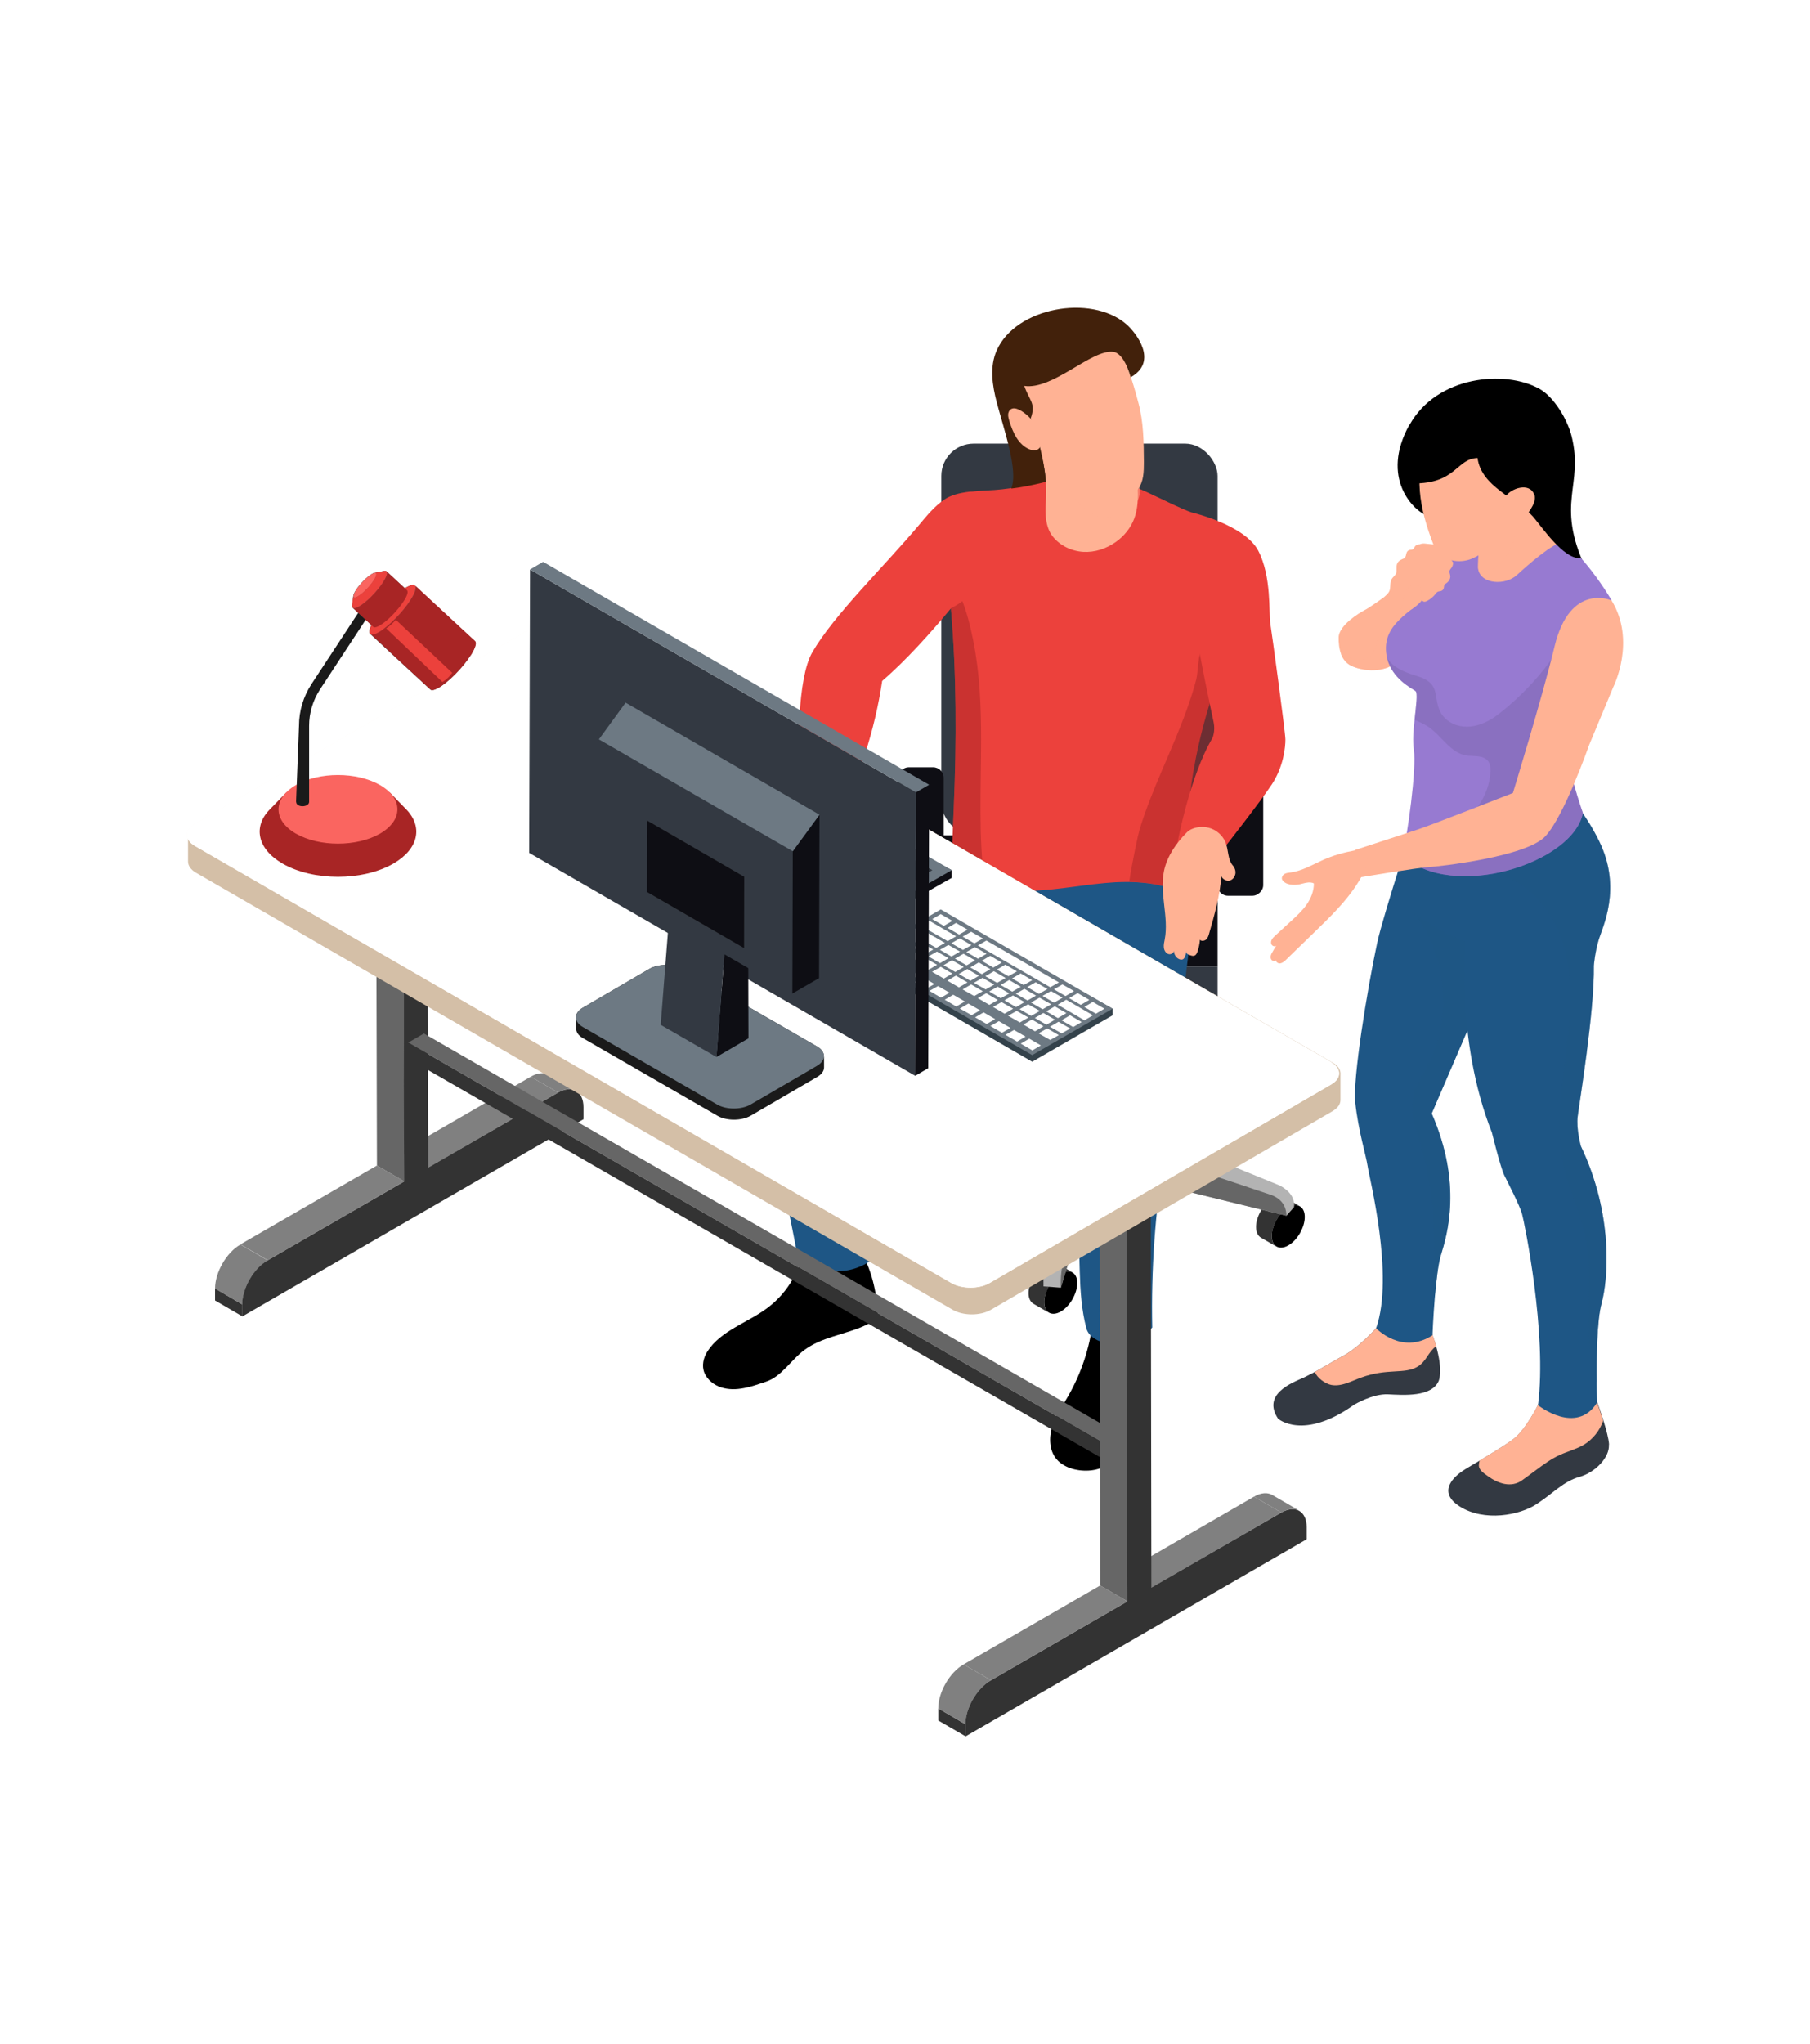 <?xml version="1.0" encoding="UTF-8"?>
<svg xmlns="http://www.w3.org/2000/svg" version="1.1" viewBox="0 0 123.31 139.19">
  <defs>
    <style>
      .cls-1, .cls-2 {
        fill: #a82525;
      }

      .cls-3, .cls-4 {
        fill: #ffb294;
      }

      .cls-5, .cls-6 {
        fill: #1e5685;
      }

      .cls-6, .cls-4, .cls-2, .cls-7 {
        mix-blend-mode: multiply;
        opacity: .5;
      }

      .cls-8 {
        fill: #4d4d4d;
      }

      .cls-9 {
        fill: #fff;
      }

      .cls-10 {
        isolation: isolate;
      }

      .cls-11 {
        fill: #333942;
      }

      .cls-12 {
        fill: #666;
      }

      .cls-13 {
        fill: #34424b;
      }

      .cls-14 {
        fill: #6d7983;
      }

      .cls-15 {
        fill: #977ad1;
      }

      .cls-16 {
        fill: #333;
      }

      .cls-17 {
        fill: #1a1a1a;
      }

      .cls-18 {
        fill: #fffbf7;
      }

      .cls-19 {
        fill: #42210b;
      }

      .cls-20 {
        fill: #b3b3b3;
      }

      .cls-21 {
        fill: #d4bfa7;
      }

      .cls-22 {
        fill: #ec413c;
      }

      .cls-23 {
        fill: gray;
      }

      .cls-7 {
        fill: #7f66b0;
      }

      .cls-24 {
        fill: #0e0e14;
      }

      .cls-25 {
        fill: #fa6560;
      }

      .cls-26 {
        fill: #a8bac9;
      }

      .cls-27 {
        fill: #e6e6e6;
      }
    </style>
  </defs>
  <!-- Generator: Adobe Illustrator 28.6.0, SVG Export Plug-In . SVG Version: 1.2.0 Build 709)  -->
  <g class="cls-10">
    <g id="Layer_4">
      <g>
        <g>
          <g>
            <g class="cls-10">
              <path class="cls-16" d="M66.98,70.33l1.07.62c-.2-.12-.49-.1-.8.08l-1.07-.62c.31-.18.6-.2.8-.08Z"/>
              <path class="cls-16" d="M66.45,73.7l-1.07-.62c-.2-.12-.33-.37-.33-.72,0-.71.5-1.59,1.12-1.94l1.07.62c-.62.36-1.12,1.23-1.12,1.94,0,.36.13.61.33.72Z"/>
              <path d="M67.25,71.03c.62-.36,1.13-.07,1.13.64,0,.72-.5,1.59-1.12,1.95-.62.36-1.13.07-1.13-.64,0-.71.5-1.59,1.12-1.94Z"/>
            </g>
            <g class="cls-10">
              <path class="cls-16" d="M87.5,81.53l1.07.62c-.2-.12-.49-.1-.8.08l-1.07-.62c.31-.18.6-.2.8-.08Z"/>
              <path class="cls-16" d="M86.97,84.9l-1.07-.62c-.2-.12-.33-.37-.33-.72,0-.71.5-1.58,1.12-1.94l1.07.62c-.62.36-1.12,1.23-1.12,1.94,0,.36.13.61.33.72Z"/>
              <path d="M87.76,82.23c.62-.36,1.13-.07,1.13.64,0,.71-.5,1.59-1.12,1.94-.62.36-1.13.07-1.13-.64,0-.71.5-1.58,1.12-1.94Z"/>
            </g>
            <g class="cls-10">
              <path class="cls-16" d="M72,86.03l1.07.62c-.2-.12-.49-.1-.8.08l-1.07-.62c.31-.18.6-.2.8-.08Z"/>
              <path class="cls-16" d="M71.47,89.4l-1.07-.62c-.2-.12-.33-.37-.33-.72,0-.71.5-1.59,1.12-1.94l1.07.62c-.62.36-1.12,1.23-1.12,1.94,0,.36.13.6.33.72Z"/>
              <path d="M72.26,86.73c.62-.36,1.13-.07,1.13.64,0,.71-.5,1.59-1.12,1.94-.62.36-1.13.07-1.13-.64,0-.71.5-1.59,1.12-1.94Z"/>
            </g>
            <g class="cls-10">
              <path class="cls-16" d="M59.12,79.54l1.07.62c-.2-.12-.49-.1-.8.08l-1.07-.62c.31-.18.6-.2.8-.08Z"/>
              <path class="cls-16" d="M58.59,82.9l-1.07-.62c-.2-.12-.33-.37-.33-.72,0-.72.5-1.59,1.12-1.95l1.07.62c-.62.36-1.12,1.23-1.12,1.95,0,.36.13.61.33.72Z"/>
              <path d="M59.39,80.24c.62-.36,1.13-.07,1.13.64,0,.71-.5,1.59-1.12,1.94-.62.36-1.13.07-1.13-.64,0-.72.5-1.59,1.12-1.95Z"/>
            </g>
            <g class="cls-10">
              <path class="cls-16" d="M84.22,71.76l1.07.62c-.2-.12-.49-.1-.8.08l-1.07-.62c.31-.18.6-.2.8-.08Z"/>
              <path class="cls-16" d="M83.7,75.12l-1.07-.62c-.2-.12-.33-.37-.33-.72,0-.72.5-1.59,1.12-1.95l1.07.62c-.62.36-1.12,1.23-1.12,1.95,0,.36.13.6.33.72Z"/>
              <path d="M84.49,72.46c.62-.36,1.13-.07,1.13.64,0,.71-.5,1.59-1.12,1.94-.62.36-1.13.07-1.13-.64,0-.72.5-1.59,1.12-1.95Z"/>
            </g>
            <g>
              <path class="cls-20" d="M73.29,74.6l-1.41,1.29-1.06.97-5.18-6.07c0-.3.03-.47.18-.6.06-.05.13-.08.22-.12l.81-.28c.16-.04.3-.01.44.11l6,4.7Z"/>
              <path class="cls-12" d="M72.03,76.04l-1.22.82-5.18-6.07c0-.3.03-.47.18-.6.11-.05.24-.02.37.1l5.7,5.6.15.15Z"/>
              <path class="cls-20" d="M84.93,72.24l-9.12,6.07-.26.17-.27-1.15-.24-1.01-.36-1.54,8.51-3.69c.22-.1.44-.08.66.01l.63.36s.09.05.13.08c.22.15.32.33.33.69Z"/>
              <path class="cls-12" d="M84.93,72.24l-9.12,6.07-.53-.97-.48-.89.24-.13,9.11-4.69c.18-.08.33-.11.45-.08.22.15.32.33.33.69Z"/>
              <path class="cls-12" d="M76.36,78.6v-2.87h-5.32v2.87c0,.39.26.79.78,1.09,1.04.6,2.72.6,3.76,0,.52-.3.78-.69.78-1.09Z"/>
              <path class="cls-20" d="M75.58,74.64c1.04.6,1.04,1.57,0,2.17-1.04.6-2.72.6-3.76,0-1.04-.6-1.04-1.57,0-2.17,1.04-.6,2.72-.6,3.76,0Z"/>
              <path class="cls-20" d="M72.19,77.64l-1.02,8.11c-.07.58-.09,1.2-.08,1.85l1.18.09,2.38-7.8v-2.07c-.86.18-1.68.13-2.46-.19Z"/>
              <path class="cls-12" d="M72.27,87.7c-.02-.71.04-1.34.2-1.89l2.17-7.98v2.07s-2.37,7.8-2.37,7.8Z"/>
              <path class="cls-20" d="M75.34,77.6v2.18l12.3,3.01.52-.59c.05-.69-.35-1.13-.97-1.47l-10.83-4.41c.05.6-.38.98-1.01,1.28Z"/>
              <path class="cls-12" d="M87.64,82.8c-.01-.67-.33-1.14-.99-1.41l-11.31-3.79v2.18l12.3,3.01Z"/>
              <path class="cls-20" d="M58.38,80.62l13.22-1.13-.02-2.18c-.5-.33-.55-.83-.53-1.41l-11.82,2.75c-.68.14-1.1.5-1.1,1.23l.26.74Z"/>
              <path class="cls-12" d="M71.6,79.49l-13.22,1.13c0-.72.4-1.12,1.13-1.23l12.07-2.08.02,2.18Z"/>
            </g>
          </g>
          <g>
            <path class="cls-27" d="M72.53,68.73c.06-.07.14-.13.24-.18.57-.33,1.5-.33,2.07,0,.1.06.18.12.24.18h.19v6.9c0,.22-.14.43-.43.6-.57.33-1.5.33-2.07,0-.29-.17-.43-.38-.43-.6v-6.9h.19Z"/>
            <path class="cls-8" d="M72.34,66.31c-.81.47-.81,1.23,0,1.69.81.47,2.12.47,2.93,0,.81-.47.81-1.23,0-1.69-.81-.47-2.12-.47-2.93,0Z"/>
            <path class="cls-16" d="M71.16,60.3c.3-.3.76-.57,1.4-.74.81-.22,1.68-.22,2.49,0,.64.17,1.1.44,1.4.74h.39v7.42c0,.62-.57,1.24-1.71,1.58-.86.26-1.79.26-2.66,0-1.14-.34-1.71-.96-1.71-1.58v-7.42h.39Z"/>
            <path class="cls-8" d="M72.48,58.72c-2.28.68-2.28,2.49,0,3.17.86.26,1.79.26,2.66,0,2.28-.68,2.28-2.49,0-3.17-.86-.26-1.79-.26-2.66,0Z"/>
          </g>
        </g>
        <g>
          <rect class="cls-11" x="64.13" y="30.21" width="18.82" height="26.67" rx="2.2" ry="2.2"/>
          <rect class="cls-24" x="64.13" y="56.89" width="18.82" height="8.94"/>
          <rect class="cls-24" x="58.37" y="55.06" width="8.74" height="3.12" rx=".72" ry=".72" transform="translate(6.11 119.36) rotate(-90)"/>
          <rect class="cls-24" x="80.13" y="55.06" width="8.74" height="3.12" rx=".72" ry=".72" transform="translate(27.88 141.13) rotate(-90)"/>
          <rect class="cls-11" x="64.13" y="65.83" width="18.82" height="4.42"/>
        </g>
        <path d="M74.45,90c-.21,1.79-.79,3.53-1.69,5.09-.39.68-.85,1.33-1.08,2.07-.23.75-.2,1.63.31,2.22.54.62,1.52.84,2.34.75.82-.09,1.59-.55,2.07-1.22.69-.96.74-2.22.9-3.4.13-.93.34-1.86.63-2.76.17-.53.37-1.08.24-1.62-.16-.69-.85-1.15-1.54-1.28-.7-.13-1.48,0-2.18.15Z"/>
        <path class="cls-5" d="M73.35,82.71c.34,2.55,0,5.25.66,7.74.13.5.63.82,1.13.96,1.19.34,2.56-.07,3.36-1.01-.08-3.95.19-7.86.83-11.75.77-4.69,1.07-9.66,1.73-14.37.26-1.85.49-3.86-.46-5.46-.64-1.08-1.77-1.83-2.97-2.2-1.2-.38-2.48-.42-3.74-.36-1.64.09-3.32.38-4.68,1.3-1.53,1.04-2.48,2.78-2.97,4.56-1,3.61-.36,7.51,1.09,10.97,1.45,3.45,5.51,5.92,6.01,9.62Z"/>
        <path d="M58.75,85.39c.71,1.32,1.03,2.87,1.05,4.37-1.46,1.08-3.51,1.08-4.97,2.15-.95.69-1.56,1.83-2.67,2.19-.49.16-.98.34-1.49.43-.51.1-1.04.11-1.54-.05-.49-.16-.94-.51-1.14-.99-.2-.48-.07-1.04.21-1.47.92-1.42,2.73-1.94,4.09-2.96,1.42-1.06,2.36-2.73,2.54-4.48.46-.16.98-.31,1.47-.39.48-.07.99-.05,1.44.14s.79.61,1.02,1.04Z"/>
        <path class="cls-5" d="M53.45,80.8s-.04-.09-.06-.13c.29,1.58.63,3.17.92,4.74.66.67,1.57,1.09,2.51,1.15.94.06,1.9-.24,2.64-.82-.23-1.71-.03-3.73-.09-5.36-1.66-.4-4.23.24-5.93.42Z"/>
        <path class="cls-22" d="M84.41,42.23c-.45,1.19-.9,2.38-1.31,3.58-.66,1.89-1.23,3.8-1.62,5.76-.53,2.68-.81,5.53-.37,8.24.08.53.2,1.05.35,1.57-.13-.1-.27-.19-.41-.28-1.21-.75-2.67-1.02-4.12-1.04-.32,0-.64,0-.96.02-1.91.11-3.81.53-5.72.58-1.05.02-2.14-.12-3.14-.46-.82-.29-1.58-.71-2.22-1.3-.04-1.32.04-2.64.09-3.96.19-4.52.19-9.03-.2-13.54-.03,0-.09-.5-.12-1.25-.1-1.88-.02-5.42,1.4-6.66.35-.04.74-.07,1.18-.09,2.87-.12,4.76-1.04,7.51-1.09,2.39.49,4.84,2.02,6.44,2.59,2.26.82,4.19,4.76,3.22,7.33Z"/>
        <path class="cls-2" d="M67.11,60.19c-.82-.29-1.58-.71-2.22-1.3-.04-1.32.04-2.64.09-3.96.19-4.52.19-9.03-.2-13.54-.03,0-.09-.5-.12-1.25.24-.31.59,0,.85.66.37.92.61,1.89.8,2.86.44,2.2.53,4.46.53,6.7,0,3.28-.2,6.6.25,9.84Z"/>
        <path class="cls-2" d="M84.35,51.45c-.25.98-.87,1.82-1.39,2.69-1.02,1.72-1.65,3.67-1.84,5.66-.05.43-.07.86-.07,1.29-1.21-.75-2.67-1.02-4.12-1.04.19-1.29.62-3.29.7-3.54.85-2.81,2.23-5.42,3.22-8.18.24-.68.47-1.37.65-2.07.13-.54.11-1.67.4-2.11.49-.74.65.02.81.55.11.37.25.74.4,1.1.17.42.35.83.52,1.24.59,1.4,1.1,2.94.72,4.4Z"/>
        <g class="cls-10">
          <path class="cls-23" d="M37.4,73.2l1.86,1.08c-.32-.18-.75-.16-1.24.12l-1.86-1.08c.48-.28.92-.3,1.24-.12Z"/>
          <polygon class="cls-23" points="29.18 79.51 27.32 78.43 36.16 73.32 38.02 74.4 29.18 79.51"/>
          <polygon class="cls-16" points="16.51 89.64 14.65 88.56 14.65 87.74 16.51 88.83 16.51 89.64"/>
          <polygon class="cls-23" points="18.24 85.82 16.38 84.74 25.68 79.37 27.54 80.45 18.24 85.82"/>
          <path class="cls-23" d="M16.51,88.83l-1.86-1.08c0-1.1.77-2.45,1.73-3l1.86,1.08c-.96.56-1.74,1.9-1.73,3Z"/>
          <polygon class="cls-12" points="27.54 80.45 25.68 79.37 25.64 63.54 27.5 64.62 27.54 80.45"/>
          <polygon class="cls-16" points="27.5 64.62 25.64 63.54 27.27 62.59 29.13 63.67 27.5 64.62"/>
          <path class="cls-16" d="M29.13,63.67l.04,15.84,8.84-5.1c.96-.55,1.74-.11,1.74.99v.82s-23.25,13.43-23.25,13.43v-.82c0-1.1.77-2.45,1.73-3l9.3-5.37-.04-15.84,1.64-.95Z"/>
        </g>
        <polygon class="cls-12" points="27.81 71 28.88 70.38 76.88 98.02 75.81 98.64 27.81 71"/>
        <polygon class="cls-16" points="27.81 72.09 75.81 99.73 75.81 98.64 27.81 71 27.81 72.09"/>
        <g class="cls-10">
          <path class="cls-23" d="M86.67,101.8l1.86,1.08c-.32-.18-.75-.16-1.24.12l-1.86-1.08c.48-.28.92-.3,1.24-.12Z"/>
          <polygon class="cls-23" points="78.45 108.11 76.59 107.03 85.43 101.92 87.29 103 78.45 108.11"/>
          <polygon class="cls-16" points="65.78 118.24 63.92 117.16 63.92 116.34 65.78 117.42 65.78 118.24"/>
          <polygon class="cls-23" points="67.51 114.42 65.65 113.34 74.95 107.97 76.81 109.05 67.51 114.42"/>
          <path class="cls-23" d="M65.78,117.42l-1.86-1.08c0-1.1.77-2.45,1.73-3l1.86,1.08c-.96.56-1.74,1.9-1.73,3Z"/>
          <polygon class="cls-12" points="76.81 109.05 74.95 107.97 74.91 81.1 76.77 82.18 76.81 109.05"/>
          <polygon class="cls-16" points="76.77 82.18 74.91 81.1 76.54 80.15 78.4 81.23 76.77 82.18"/>
          <path class="cls-16" d="M78.4,81.23l.04,26.88,8.84-5.1c.96-.55,1.74-.11,1.74.99v.82s-23.25,13.43-23.25,13.43v-.82c0-1.1.77-2.45,1.73-3l9.3-5.37-.04-26.88,1.64-.95Z"/>
        </g>
        <g>
          <path class="cls-21" d="M91.32,73.17c.03-.29-.15-.59-.54-.81l-51.55-29.76c-.72-.42-1.89-.42-2.61,0l-23.27,13.52c-.36.21-.54.48-.54.75,0,0,0,1.8,0,1.8,0,.27.18.55.54.76l51.55,29.76c.72.42,1.89.42,2.61,0l23.27-13.52c.36-.21.54-.48.54-.75v-1.8s0,.03,0,.05Z"/>
          <g>
            <path class="cls-18" d="M90.69,72.34c.72.42.72,1.09,0,1.51l-23.27,13.52c-.72.42-1.88.42-2.61,0L13.28,57.61c-.72-.42-.72-1.09,0-1.51l23.27-13.52c.72-.42,1.88-.42,2.61,0l51.55,29.76Z"/>
            <path class="cls-9" d="M90.69,72.34c.72.42.72,1.09,0,1.51l-23.27,13.52c-.72.42-1.88.42-2.61,0L13.28,57.61c-.72-.42-.72-1.09,0-1.51l23.27-13.52c.72-.42,1.88-.42,2.61,0l51.55,29.76Z"/>
          </g>
        </g>
        <g>
          <g>
            <path class="cls-1" d="M18.38,55.12s1.12-1.15,1.12-1.15h.85c1.65-.55,3.71-.55,5.36,0h.85l1.12,1.15c1.14,1.18.85,2.69-.88,3.69-2.09,1.2-5.47,1.2-7.55,0-1.73-1-2.02-2.52-.87-3.69Z"/>
            <path class="cls-25" d="M25.89,53.46c1.58.91,1.58,2.39,0,3.31-1.58.91-4.15.91-5.73,0-1.58-.91-1.58-2.39,0-3.31,1.58-.91,4.15-.91,5.73,0Z"/>
          </g>
          <path class="cls-17" d="M20.18,54.61c0,.4.87.38.88,0v-5.18c0-.89.26-1.74.74-2.48l3.82-5.82-.57-.38-3.82,5.82c-.56.85-.86,1.84-.86,2.86l-.2,5.18Z"/>
          <g>
            <g>
              <path class="cls-8" d="M32.35,43.66l-4.1-3.78c-.07-.08-.26-.05-.54.1-.04.02-.09.05-.13.08l-1.26-1.16s-.08-.04-.16-.02c-.22.04-.44.09-.66.13-.04,0-.1.03-.16.07-.34.19-.83.69-1.1,1.11-.11.17-.16.3-.17.38-.01.1-.03.22-.04.33-.01.1-.02.2-.04.3,0,0,0,.02,0,.03,0,.08,0,.13.04.16,0,0,1.27,1.17,1.27,1.17-.16.32-.18.54-.07.62-.01,0,4.08,3.77,4.08,3.77.08.08.27.05.54-.1.68-.38,1.67-1.37,2.21-2.23.32-.51.41-.85.29-.96Z"/>
              <g class="cls-10">
                <path class="cls-1" d="M32.07,44.62c-.54.85-1.53,1.85-2.21,2.23-.28.15-.46.18-.54.1l-2.24-2.07-.74-.69-1.11-1.03c.08.08.26.05.54-.1.1-.05.2-.12.3-.19.65-.46,1.45-1.3,1.92-2.04.32-.51.41-.85.29-.96l.13.12.74.69,3.22,2.98c.12.11.03.45-.29.96Z"/>
                <path class="cls-22" d="M27.72,39.98c.68-.38.8,0,.26.86-.54.85-1.53,1.85-2.21,2.23-.68.38-.8,0-.26-.86.54-.85,1.53-1.85,2.21-2.23Z"/>
              </g>
              <g class="cls-10">
                <path class="cls-25" d="M25.35,39.08c.34-.19.4,0,.13.43-.27.42-.76.92-1.1,1.11-.34.19-.4,0-.13-.43.27-.42.76-.92,1.1-1.11Z"/>
                <path class="cls-1" d="M26.33,38.9l1.4,1.3c.09.09.03.34-.22.73-.41.64-1.15,1.4-1.67,1.68-.21.12-.35.14-.41.08l-1.4-1.3c.06.06.2.04.41-.08.51-.28,1.26-1.04,1.67-1.68.24-.38.31-.64.22-.73Z"/>
                <path class="cls-22" d="M25.51,39.01c.22-.04.44-.09.66-.13.28-.06.27.23-.06.75-.41.64-1.15,1.4-1.67,1.68-.32.18-.47.13-.45-.08,0,0,0-.02,0-.03.01-.1.02-.2.04-.3.01-.11.03-.22.04-.33-.02.14.08.17.29.05.34-.19.83-.68,1.1-1.11.22-.34.22-.53.04-.5Z"/>
              </g>
            </g>
            <path class="cls-22" d="M26.31,42.79l3.83,3.65c.26-.15.48-.36.67-.62l-3.84-3.61c-.22.24-.44.44-.66.58Z"/>
          </g>
        </g>
        <g>
          <polygon class="cls-13" points="58.62 65.54 70.32 72.3 75.8 69.14 75.8 68.69 64.32 62.25 58.62 65.09 58.62 65.54"/>
          <polygon class="cls-14" points="58.62 65.09 70.32 71.85 75.8 68.69 64.09 61.93 58.62 65.09"/>
          <polygon class="cls-9" points="59.18 65.09 59.76 64.75 60.55 65.21 59.97 65.55 59.18 65.09"/>
          <polygon class="cls-9" points="67.01 68.94 67.8 69.4 67.22 69.73 66.43 69.28 67.01 68.94"/>
          <polygon class="cls-9" points="69.87 70.59 69.29 70.93 68.5 70.47 69.08 70.14 69.87 70.59"/>
          <polygon class="cls-9" points="64.56 64.09 62.73 63.04 63.31 62.7 65.14 63.76 64.56 64.09"/>
          <polygon class="cls-9" points="63.51 62.59 64.09 62.25 64.88 62.71 64.3 63.05 63.51 62.59"/>
          <polygon class="cls-9" points="61.59 65.81 61.01 66.14 60.21 65.69 60.8 65.35 61.59 65.81"/>
          <polygon class="cls-9" points="62.62 66.41 62.04 66.74 61.25 66.29 61.83 65.95 62.62 66.41"/>
          <polygon class="cls-9" points="62.87 66.55 63.66 67.01 63.08 67.34 62.29 66.88 62.87 66.55"/>
          <polygon class="cls-9" points="64.69 67.6 64.11 67.94 63.32 67.48 63.9 67.15 64.69 67.6"/>
          <polygon class="cls-9" points="65.73 68.2 65.15 68.54 64.36 68.08 64.94 67.74 65.73 68.2"/>
          <polygon class="cls-9" points="65.97 68.34 66.77 68.8 66.19 69.13 65.39 68.68 65.97 68.34"/>
          <polygon class="cls-9" points="68.05 69.54 68.84 70 68.26 70.33 67.47 69.87 68.05 69.54"/>
          <polygon class="cls-9" points="70.12 70.73 70.91 71.19 70.33 71.53 69.54 71.07 70.12 70.73"/>
          <polygon class="cls-9" points="60.98 64.05 61.77 64.51 61.19 64.84 60.4 64.39 60.98 64.05"/>
          <polygon class="cls-9" points="62.22 65.44 61.43 64.98 62.01 64.65 62.8 65.11 62.22 65.44"/>
          <polygon class="cls-9" points="63.26 66.04 62.47 65.58 63.05 65.25 63.84 65.7 63.26 66.04"/>
          <polygon class="cls-9" points="63.5 66.18 64.09 65.84 64.88 66.3 64.3 66.64 63.5 66.18"/>
          <polygon class="cls-9" points="65.33 67.24 64.54 66.78 65.12 66.44 65.91 66.9 65.33 67.24"/>
          <polygon class="cls-9" points="65.58 67.38 66.16 67.04 66.95 67.5 66.37 67.83 65.58 67.38"/>
          <polygon class="cls-9" points="67.4 68.43 66.61 67.97 67.19 67.64 67.98 68.1 67.4 68.43"/>
          <polygon class="cls-9" points="68.44 69.03 67.65 68.57 68.23 68.24 69.02 68.69 68.44 69.03"/>
          <polygon class="cls-9" points="68.68 69.17 69.26 68.84 70.06 69.29 69.48 69.63 68.68 69.17"/>
          <polygon class="cls-9" points="69.72 69.77 70.3 69.43 71.09 69.89 70.51 70.23 69.72 69.77"/>
          <polygon class="cls-9" points="70.75 70.37 71.34 70.03 72.13 70.49 71.55 70.82 70.75 70.37"/>
          <polygon class="cls-9" points="61.97 64.39 61.18 63.94 62.53 63.15 63.33 63.61 61.97 64.39"/>
          <polygon class="cls-9" points="62.21 64.53 62.79 64.2 63.58 64.66 63 64.99 62.21 64.53"/>
          <polygon class="cls-9" points="64.04 65.59 63.25 65.13 63.83 64.8 64.62 65.25 64.04 65.59"/>
          <polygon class="cls-9" points="64.28 65.73 64.86 65.39 65.66 65.85 65.08 66.19 64.28 65.73"/>
          <polygon class="cls-9" points="66.11 66.79 65.32 66.33 65.9 65.99 66.69 66.45 66.11 66.79"/>
          <polygon class="cls-9" points="66.35 66.93 66.94 66.59 67.73 67.05 67.15 67.38 66.35 66.93"/>
          <polygon class="cls-9" points="68.18 67.98 67.39 67.52 67.97 67.19 68.76 67.65 68.18 67.98"/>
          <polygon class="cls-9" points="68.43 68.12 69.01 67.79 69.8 68.24 69.22 68.58 68.43 68.12"/>
          <polygon class="cls-9" points="70.84 68.84 70.25 69.18 69.46 68.72 70.04 68.39 70.84 68.84"/>
          <polygon class="cls-9" points="71.29 69.78 70.5 69.32 71.08 68.98 71.87 69.44 71.29 69.78"/>
          <polygon class="cls-9" points="72.07 69.33 71.28 68.87 71.86 68.53 72.65 68.99 72.07 69.33"/>
          <polygon class="cls-9" points="72.33 70.37 71.53 69.92 72.11 69.58 72.91 70.04 72.33 70.37"/>
          <polygon class="cls-9" points="63.78 64.54 61.95 63.49 62.53 63.15 64.36 64.21 63.78 64.54"/>
          <polygon class="cls-9" points="64.36 64.21 63.78 64.54 62.99 64.08 63.57 63.75 64.36 64.21"/>
          <polygon class="cls-9" points="64.61 64.35 65.4 64.8 64.82 65.14 64.03 64.68 64.61 64.35"/>
          <polygon class="cls-9" points="65.85 65.74 65.06 65.28 65.64 64.95 66.43 65.4 65.85 65.74"/>
          <polygon class="cls-9" points="66.68 65.54 67.47 66 66.89 66.34 66.1 65.88 66.68 65.54"/>
          <polygon class="cls-9" points="68.51 66.6 67.93 66.93 67.13 66.48 67.71 66.14 68.51 66.6"/>
          <polygon class="cls-9" points="69.54 67.2 68.96 67.53 68.17 67.08 68.75 66.74 69.54 67.2"/>
          <polygon class="cls-9" points="69.79 67.34 70.58 67.8 70 68.13 69.2 67.67 69.79 67.34"/>
          <polygon class="cls-9" points="71.03 68.73 70.24 68.27 70.82 67.94 71.61 68.39 71.03 68.73"/>
          <polygon class="cls-9" points="73.11 69.94 72.32 69.48 72.9 69.14 73.69 69.6 73.11 69.94"/>
          <polygon class="cls-9" points="65.39 63.9 66.18 64.36 65.6 64.69 64.81 64.23 65.39 63.9"/>
          <polygon class="cls-9" points="67.21 64.95 66.63 65.29 65.84 64.83 66.42 64.5 67.21 64.95"/>
          <polygon class="cls-9" points="68.25 65.55 67.67 65.89 66.88 65.43 67.46 65.09 68.25 65.55"/>
          <polygon class="cls-9" points="68.49 65.69 69.28 66.15 68.7 66.48 67.91 66.03 68.49 65.69"/>
          <polygon class="cls-9" points="70.32 66.75 69.74 67.08 68.95 66.63 69.53 66.29 70.32 66.75"/>
          <polygon class="cls-9" points="71.36 67.35 70.78 67.68 69.98 67.22 70.56 66.89 71.36 67.35"/>
          <polygon class="cls-9" points="72.39 67.94 71.81 68.28 71.02 67.82 71.6 67.49 72.39 67.94"/>
          <polygon class="cls-9" points="72.64 68.08 74.46 69.14 73.88 69.48 72.06 68.42 72.64 68.08"/>
          <polygon class="cls-9" points="65.34 63.64 64.55 63.19 65.13 62.85 65.92 63.31 65.34 63.64"/>
          <polygon class="cls-9" points="65.58 63.78 66.16 63.45 66.96 63.91 66.38 64.24 65.58 63.78"/>
          <polygon class="cls-9" points="67.2 64.05 72.14 66.9 71.55 67.23 66.62 64.38 67.2 64.05"/>
          <polygon class="cls-9" points="72.59 67.83 71.8 67.37 72.38 67.04 73.17 67.49 72.59 67.83"/>
          <polygon class="cls-9" points="73.63 68.43 72.83 67.97 73.42 67.63 74.21 68.09 73.63 68.43"/>
          <polygon class="cls-9" points="74.45 68.23 75.24 68.69 74.66 69.03 73.87 68.57 74.45 68.23"/>
        </g>
        <g>
          <polygon class="cls-24" points="64.84 59.78 55.02 65.35 42.84 58.26 42.84 57.75 52.66 52.7 64.84 59.26 64.84 59.78"/>
          <polygon class="cls-14" points="64.84 59.26 55.02 64.83 42.84 57.75 52.66 52.18 64.84 59.26"/>
          <polygon class="cls-11" points="63.52 59.26 52.66 52.94 44.16 57.76 55.02 64.08 63.52 59.26"/>
        </g>
        <path class="cls-3" d="M53.92,57.86c-.11.22-.24.43-.29.66-.07.36.06.75.34.98.12.1.31.17.43.08.16-.12.1-.36.1-.55.02-.45.47-.79.49-1.23,0-.21-.09-.41-.25-.54-.14-.11-.42-.22-.57-.07-.15.14-.16.5-.25.68Z"/>
        <path class="cls-22" d="M66.07,33.48c-.75.09-1.32.25-1.75.55-.64.44-1.15,1.05-1.65,1.65-2.44,2.91-5.85,6.18-7.33,8.74-1.03,1.79-.99,6.52-.93,9.83,0,.22.01.45.12.65s.36.33.56.23c.43.62,1.09.95,1.83,1.09,1.56-3.06,2.68-6.46,3.18-9.85,1.61-1.38,3.35-3.32,4.71-4.97,3.18-1.45,4.15-7.76,1.28-7.92Z"/>
        <g>
          <path class="cls-3" d="M56.98,55.36c-.08.73-.96,2.38-1.47,3.13-.05.09-.12.18-.2.26-.21.23-.5.43-.56.73-.04.2.04.42-.03.61-.07.2-.27.32-.45.43-.22.12-.45.24-.68.32-.33.11-.67.16-1,.07-.24-.06-.47-.23-.51-.47-.02-.08,0-.16-.04-.23-.1-.24-.5-.21-.61-.44-.08-.16.03-.36-.02-.54-.05-.2-.28-.3-.35-.49-.07-.21.07-.43.11-.65.04-.24-.05-.48-.05-.72,0-.36.22-.69.49-.94.34-.31.77-.5,1.18-.73,1.11-.61,1.48-.71,1.63-1.02.23-.6,2.64-.17,2.56.68Z"/>
          <path class="cls-4" d="M55.51,58.49c-.05.09-.12.18-.2.26-.21.23-.5.43-.56.73-.04.2.04.42-.03.61-.07.2-.27.32-.45.43-.22.12-.45.24-.68.32.14-.11-.02-.26.06-.37.2-.26.21-.61.11-.92-.1-.3-.29-.6-.5-.83-.2-.22-.48-.32-.72-.49-.25-.17-.46-.49-.33-.76.05-.11.15-.19.25-.27.22-.17.44-.35.65-.52.1-.08.21-.16.34-.17.21-.02.39.18.45.38.15.52-.22,1.09-.05,1.6.15.45,1.09.16,1.66,0Z"/>
          <path class="cls-26" d="M54.66,60.89l.05,1.21-.65-1.01-2.56-7.82c-.08-.27.47-.47.6-.2l2.56,7.82Z"/>
          <path class="cls-3" d="M53.08,58.53c.25.2.48.46.52.78.02.14,0,.29-.08.41-.08.12-.22.2-.36.18-.25-.03-.37-.3-.52-.5-.19-.26-.48-.43-.74-.64-.25-.2-.49-.47-.51-.8-.01-.22.08-.45.21-.61.18-.22.29-.07.4.13.27.48.65.71,1.07,1.05Z"/>
        </g>
        <path class="cls-3" d="M70.27,29.22c.76,1.52,1.1,3.25.98,4.95-.06.8-.03,1.72.46,2.35.49.63,1.28,1.01,2.08,1.06.8.05,1.6-.22,2.25-.69.55-.39.99-.94,1.23-1.57.26-.69.27-1.45.24-2.18-.04-.98-.12-1.96-.25-2.94-.06-.45-.15-.93-.45-1.27-.3-.35-.78-.5-1.23-.57-1.74-.29-3.63.32-5.31.86Z"/>
        <path class="cls-4" d="M73.16,33.83c.42.62,1.02,1.13,1.74,1.33.72.21,1.54.08,2.11-.4.57-.48.83-1.33.55-2.02-.35-.86-1.36-1.24-2.28-1.34-.67-.07-2.08-.2-2.64.27-.53.45.23,1.72.53,2.15Z"/>
        <path class="cls-3" d="M77.56,27.45c.35,1.3.36,2.66.37,4.01,0,.65-.01,1.36-.42,1.87-.36.44-.95.63-1.51.69-1.08.11-2.19-.17-3.08-.78-.89-.61-1.56-1.54-1.85-2.59-.57-.24-1.03-.75-1.38-1.26s-.6-1.09-.84-1.66c-.33-.76-.66-1.54-.68-2.36-.02-.93.38-1.85,1-2.54s1.45-1.19,2.32-1.51c1-.37,2.19.01,3.07.61.88.6,1.53,1.5,1.97,2.46.45.97.76,2.03,1.03,3.06Z"/>
        <path class="cls-19" d="M68.89,33.27c.51-1.18-.49-3.99-.98-5.85-.31-1.18-.5-2.44-.01-3.55,1.29-2.93,6.4-3.86,8.81-1.81.68.58,2.24,2.56.32,3.63-.38-1.31-.85-1.69-1.19-1.73-1.48-.18-4.11,2.61-6.06,2.32.36,1.04.81,1.17.44,2.21.91,2.3,1.04,4.32,1.04,4.32,0,0-1.27.34-2.37.46Z"/>
        <path class="cls-3" d="M69.48,27.93c-.19-.1-.42-.18-.6-.07-.13.08-.2.24-.2.39,0,.15.05.3.09.45.13.39.27.78.49,1.12.22.35.53.65.91.79.19.07.41.09.57-.03.2-.15.2-.45.15-.69-.17-.83-.67-1.56-1.42-1.97Z"/>
        <path class="cls-22" d="M81.2,34.9s3.6.84,4.52,2.6.71,4.26.82,4.94c.11.68,1.03,7.42,1.03,7.92s-.11,1.81-.92,3.05c-.82,1.24-3.34,4.45-3.34,4.45l-3.1-.42s.84-4.58,2.39-7.18c0,0,.21-.47.08-1.08-.13-.6-1-4.71-1.24-6.39-.24-1.68-.24-7.89-.24-7.89Z"/>
        <path class="cls-3" d="M80.84,56.7c-.72.73-1.33,1.61-1.54,2.61-.32,1.53.34,3.13.05,4.66-.04.19-.08.38-.06.56.02.19.13.38.31.44s.41-.1.38-.29c-.03.25.11.53.34.63.09.04.21.06.29,0,.05-.03.09-.09.11-.15.06-.13.09-.27.09-.41,0,.08,0,.15.06.2.06.05.14.07.21.1.1.03.21.07.31.02.1-.04.15-.15.19-.26.09-.27.15-.54.17-.82.08.12.3.09.42-.01.11-.1.16-.25.2-.39.37-1.29.74-2.59.84-3.92.07.2.35.35.55.3.21-.05.36-.24.4-.45s-.04-.43-.18-.59c-.35-.42-.28-1.06-.49-1.57-.2-.48-.63-.86-1.14-.99-.5-.13-1.15-.04-1.51.33Z"/>
        <g>
          <g>
            <path class="cls-17" d="M39.24,69.27c0-.24.16-.47.47-.65l4.53-2.64c.63-.36,1.65-.36,2.27,0l9.15,5.28c.36.21.51.49.46.76,0-.03.02-.07.02-.1v.77c0,.24-.16.47-.47.65l-4.53,2.64c-.63.36-1.65.36-2.27,0l-9.15-5.28c-.32-.18-.47-.42-.47-.66v-.77Z"/>
            <path class="cls-14" d="M55.66,71.26c.63.36.63.95,0,1.32l-4.53,2.64c-.63.36-1.65.36-2.27,0l-9.15-5.28c-.63-.36-.63-.95,0-1.32l4.53-2.64c.63-.36,1.65-.36,2.27,0l9.15,5.28Z"/>
          </g>
          <g>
            <polygon class="cls-11" points="62.4 53.96 62.35 73.26 36.05 58.08 36.11 38.78 62.4 53.96"/>
            <g class="cls-10">
              <polygon class="cls-24" points="62.35 73.26 63.24 72.74 63.3 53.44 62.4 53.96 62.35 73.26"/>
              <polygon class="cls-14" points="62.4 53.96 63.3 53.44 37 38.26 36.11 38.78 62.4 53.96"/>
            </g>
          </g>
          <g class="cls-10">
            <polygon class="cls-24" points="48.81 71.98 50.99 70.71 50.96 60.13 49.67 60.87 48.81 71.98"/>
            <polygon class="cls-16" points="49.67 60.87 50.96 60.13 47.16 57.94 45.88 58.68 49.67 60.87"/>
            <polygon class="cls-11" points="45.88 58.68 45.01 69.79 48.81 71.98 49.67 60.87 45.88 58.68"/>
          </g>
          <g>
            <g>
              <polygon class="cls-11" points="54.01 57.97 53.98 67.66 40.78 60.04 40.8 50.35 54.01 57.97"/>
              <g class="cls-10">
                <polygon class="cls-24" points="53.98 67.66 55.8 66.61 55.83 55.48 54.01 57.97 53.98 67.66"/>
                <polygon class="cls-14" points="54.01 57.97 55.83 55.48 42.62 47.85 40.8 50.35 54.01 57.97"/>
              </g>
            </g>
            <g>
              <polygon class="cls-16" points="50.7 59.71 50.69 64.56 44.08 60.74 44.1 55.89 50.7 59.71"/>
              <polygon class="cls-24" points="50.7 59.71 50.69 64.56 44.08 60.74 44.1 55.89 50.7 59.71"/>
            </g>
          </g>
        </g>
        <g>
          <path d="M96.03,28.93c1.87-3.35,6.51-3.76,8.85-2.45,1,.56,1.9,2.09,2.18,3.19.87,3.42-1.12,4.52.95,8.98-.07-.11-2.51-.09-2.69-.13-2.16-.54-3.26-2.15-5.43-2.55-.4-.07-2.2-.7-2.58-.82-1.03-.33-3.3-2.61-1.29-6.23Z"/>
          <path class="cls-11" d="M109.61,98.39c.05.84-.9,1.87-2,2.18-1.11.32-1.71,1.05-2.9,1.84-1.18.79-3.6,1.23-5.26.18-1.65-1.05-.24-2.13.19-2.42.17-.12.63-.39,1.17-.71.8-.48,1.76-1.06,2.28-1.45.87-.66,1.69-2.33,1.69-2.33l.87-2.11.07-.16.23.15,2.87,1.94s.21.58.42,1.25c.18.58.36,1.23.38,1.62Z"/>
          <path class="cls-3" d="M109.22,96.76c-.24.66-.7,1.25-1.31,1.62-.51.3-1.1.45-1.65.7-.59.27-1.12.66-1.63,1.04l-.72.53c-.16.12-.32.24-.51.32-.37.16-.81.14-1.2,0-.39-.13-.73-.36-1.06-.61-.19-.14-.38-.32-.39-.56,0-.11.02-.22.05-.34.8-.48,1.76-1.06,2.28-1.45.87-.66,1.69-2.33,1.69-2.33l.87-2.11c.08,0,.16,0,.23,0h.06l2.87,1.94s.21.58.42,1.25Z"/>
          <path class="cls-11" d="M98.03,94c-.45,1.16-2.42,1-3.47.95-1.05-.05-2.31.71-2.31.71-3.47,2.47-5.18.95-5.18.95-1.11-1.68.97-2.45,1.73-2.79.21-.1.48-.24.77-.39.71-.39,1.52-.88,1.92-1.09.55-.29,1.31-.87,2.26-1.89.23-.25.4-.51.52-.77.4-.81.37-1.55.37-1.55,0,0,1.46.42,2.42,1.8.21.29.39.61.53.99.1.27.19.53.25.76.47,1.63.19,2.31.19,2.31Z"/>
          <path class="cls-3" d="M97.84,91.68c-.56.4-.64,1-1.25,1.38-.91.55-2.05.09-3.86.75-.67.24-1.35.64-2.05.5-.42-.09-.93-.47-1.11-.88.71-.39,1.52-.88,1.92-1.09.55-.29,1.31-.87,2.26-1.89.23-.25.4-.51.52-.77.2.1.39.21.6.29.69.26,1.46.06,2.2-.04.21.29.39.61.53.99.1.27.19.53.25.76Z"/>
          <path class="cls-3" d="M96.8,42.65s-.49.96-1.07,1.75c-.28.37-.57.7-.84.88-.85.54-2.13.4-2.83.06-.35-.17-.57-.46-.7-.81-.13-.35-.17-.75-.16-1.15.03-.81,1.42-1.65,1.73-1.81.32-.15,1.37-.91,1.37-.91l1.01-.83.37.69.88,1.67.25.47Z"/>
          <path class="cls-4" d="M96.94,41.55c-.14.21-.27.41-.4.63-.08.13-.16.27-.22.41-.28.57-.48,1.19-.6,1.81-.28.37-.57.7-.84.88-.85.54-2.13.4-2.83.06-.35-.17-.57-.46-.7-.81.23.14.48.25.74.32.37.11.79.15,1.11-.05.53-.33.54-1.08.83-1.63.37-.7,1.22-1.09,1.47-1.83.09-.26.1-.55.17-.82.01-.07.03-.13.06-.2.12-.32.49-.61.8-.46.24.11.32.4.35.65.05.4.29.7.06,1.04Z"/>
          <path class="cls-5" d="M104.9,54.78l-3.03,10.08-.91,3.02-3.42,7.95c2.1,4.79,1.05,8.26.63,9.63-.19.61-.32,1.79-.42,2.89-.11,1.34-.16,2.58-.16,2.58-2.1,1.36-3.84-.48-3.84-.48,1.26-3.58-.48-10.31-.58-11.05-.11-.74-.63-2.38-.84-4.31-.18-1.59.8-7.64,1.49-10.87.42-1.97,2.8-9.15,2.8-9.15l8.28-.28Z"/>
          <path class="cls-6" d="M100.95,67.88l-3.42,7.95c2.1,4.79,1.05,8.26.63,9.63-.19.61-.32,1.79-.42,2.89-.27-.69,0-2.01,0-2.58,0-2.68-.22-5.38-1-7.96-.3-1-.69-2.03-.49-3.06.15-.75.59-1.41.96-2.08,1.74-3.26,1.4-7.52-.85-10.46,1.42.95,2.9,1.92,4.59,2.2.35.06.77.13.91.45l-.91,3.02Z"/>
          <path class="cls-5" d="M107.69,78.03c2.21,4.63,1.89,8.99,1.42,10.73-.32,1.16-.35,3.77-.33,5.38,0,.81.03,1.37.03,1.37-1.42,2.26-4.03.18-4.03.18.63-4.89-.93-12.45-1.09-13.03-.16-.58-.95-2.1-1.21-2.63-.26-.53-.84-2.9-.84-2.9-2.52-6.36-1.79-13.36-1.79-13.36-3.42-3.63-2.84-8.68-2.84-8.68l8.37-2.26s1.05.67,2.23,2.26c.45.6.91,1.33,1.34,2.21,1.57,3.21.21,5.84-.05,6.73s-.32,1.73-.32,1.73c.05,3.11-1,9.42-1.1,10.26-.11.84.21,2,.21,2Z"/>
          <path class="cls-6" d="M107.69,78.03c2.21,4.63,1.89,8.99,1.42,10.73-.32,1.16-.35,3.77-.33,5.38-.37-1.09-.52-2.29-.55-3.45-.06-2.18.21-4.39-.24-6.53-.35-1.64-1.11-3.16-1.47-4.78-.61-2.72-.08-5.55.25-8.32.38-3.14.43-6.6-1.45-9.15-.49-.66-1.1-1.24-1.78-1.7-.44-.3-1.78-.67-1.91-1.14,1.33-.8,2.73-1.41,4-2.33.16-.12,1.13-.9,1.99-1.64.45.6.91,1.33,1.34,2.21,1.57,3.21.21,5.84-.05,6.73s-.32,1.73-.32,1.73c.05,3.11-1,9.42-1.1,10.26-.11.84.21,2,.21,2Z"/>
          <path class="cls-15" d="M106.84,51.68c.28,1.68,1,3.68,1,3.68-.66,3.44-8.92,6.04-12.31,2.89.01-.04.03-.08.04-.14.29-1.09.95-5.71.75-7.07-.09-.58-.03-1.33.05-2.02.1-.98.24-1.85.05-1.97-.28-.19-1.57-.84-1.91-2.19-.04-.14-.07-.29-.08-.44-.19-1.97,1.73-2.68,2.58-3.74s1.52-3.37,1.52-3.37c0,0,4.26-2.68,6.73-1.37,2.47,1.32,4.53,4.94,4.53,4.94,0,0-3.06,7.95-3.06,9.68,0,.33.04.71.11,1.11Z"/>
          <path class="cls-7" d="M107.84,55.36c-.66,3.44-8.92,6.04-12.31,2.89.01-.04.03-.08.04-.14.36-.13.85-.16,1.02-.19,1.41-.27,2.81-.6,4.13-1.15.73-.3,1.44-.67,2.08-1.12,1.42-.98,2.54-2.33,3.64-3.66.11-.13.24-.26.39-.31.28,1.68,1,3.68,1,3.68Z"/>
          <path class="cls-7" d="M106.61,43.45c-.13,3.13-1.26,7.98-2.61,10.8-.24.5-.51,1.01-.94,1.36-.62.51-1.47.62-2.27.65-.7.03-1.42,0-2.09.21,1.6-.62,2.78-2.25,2.84-3.96.05-1.23-1.06-.96-1.67-1.07-1.08-.19-1.67-1.35-2.58-1.96-.29-.19-.61-.32-.92-.47.1-.98.24-1.85.05-1.97-.28-.19-1.57-.84-1.91-2.19.13.17.28.33.43.45.46.36,1.02.56,1.58.73,1.67.5,1.09,1.37,1.59,2.42.43.89,1.87,1.6,3.68.4.45-.3,3.22-2.42,4.82-5.41Z"/>
          <path class="cls-3" d="M109.79,40.89s-2.82-1.26-3.88,3.12c-.82,3.42-2.84,9.99-2.84,9.99,0,0-5.51,2.17-6.49,2.49-.98.32-4.28,1.4-4.28,1.4l.32,1.86s4-.67,4.7-.7c.7-.04,6.66-.7,7.96-2.1,1.3-1.4,2.98-6.21,2.98-6.21l1.65-3.96s1.58-3.12-.12-5.89Z"/>
          <path class="cls-3" d="M93.17,58.48l-.86-.57c-.75.14-1.49.34-2.19.66-.71.32-1.4.73-2.17.84-.15.02-.32.03-.45.11-.13.08-.22.27-.14.4.22.35.77.38,1.18.3.16-.03.32-.09.48-.11.16-.03.34-.03.49.05.01.51-.21,1.04-.5,1.45-.29.41-.67.76-1.04,1.1l-1.09,1c-.09.08-.18.17-.24.28-.06.11-.07.25,0,.35s.23.14.32.05c-.09.1-.19.31-.26.42-.06.09-.11.18-.13.29-.02.1,0,.22.08.29.08.07.22.08.28,0,0,.15.17.24.31.21.14-.03.26-.13.36-.23.57-.55,1.14-1.1,1.7-1.65,1.37-1.33,2.78-2.64,3.63-4.35.14-.28.31-.57.23-.87Z"/>
          <path class="cls-3" d="M98.75,38.88c-.02.11.04.21.05.33.02.12-.03.25-.1.35-.08.1-.18.18-.29.24-.02.06-.04.12-.04.19,0,.11-.08.22-.18.25-.07.03-.16.02-.22.05-.08.03-.14.11-.19.18-.15.18-.34.34-.55.45-.08.04-.16.07-.24.05-.05-.02-.09-.05-.11-.1-.58.69-1.28.93-1.5.96-.05,0-.11.02-.16.02-.38.03-.8-.14-.92-1.18.21-.21.37-.33.4-.6.03-.21,0-.44.1-.62.08-.14.23-.24.3-.38.1-.21-.01-.48.09-.7.08-.19.29-.28.48-.35.06-.03.09-.13.11-.19.02-.07.02-.13.05-.2.04-.11.14-.18.25-.19.05,0,.11,0,.16-.03.07-.03.1-.12.15-.19.07-.1.2-.16.32-.15.13-.06.27-.07.41-.05.25.03.5.05.75.08.12.01.24.03.35.08.24.12.34.39.46.62.09.18.2.35.32.5,0,.11-.03.24-.09.33-.06.09-.15.17-.17.28Z"/>
          <path class="cls-3" d="M106.56,36.87c-.82.13-2.49,1.62-3.22,2.29-.78.72-2.43.63-2.63-.37-.02-.07-.02-.13-.02-.21,0-.62.09-1.57.16-2.28.06-.56.11-.97.11-.97,0,0,4.46-2.65,4.45-.96,0,1.66.99,2.29,1.14,2.5Z"/>
          <path class="cls-4" d="M101.89,38.63c-.41.32-.83.33-1.17.16-.02-.07-.02-.13-.02-.21,0-.62.09-1.57.16-2.28.14-.07.29-.14.43-.2.16-.07,1.98-.67,1.98-.63.1,1.2-.44,2.42-1.38,3.16Z"/>
          <path class="cls-3" d="M104.97,28.16c.28.23.47.55.63.87.66,1.37.76,3.01.27,4.45-.24.71-.65,1.41-1.32,1.76-.43.22-1,.16-1.27.57-.56.84-1.46,1.38-2.33,1.88-.27.16-.55.32-.85.42-.45.14-.94.14-1.38,0-.34-.11-.65-.31-.85-.6-.1-.15-.17-.32-.24-.49-.44-1.15-.8-2.34-.9-3.56-.1-1.22.08-2.49.66-3.57.25-.46.57-.88.94-1.24.69-.67,1.51-1.23,2.42-1.52.91-.29,1.94-.3,2.81.1.5.23.99.6,1.42.95Z"/>
          <path d="M96.27,32.92c2.95.03,2.94-1.69,4.39-1.73.26,1.96,2.62,2.71,3.76,3.97.55.61,2.12,3,3.28,2.84-.33-.6-1.18-2.36-1.17-3.04,0-.68.11-1.36.17-2.04.13-1.43.04-2.95-.7-4.18-.93-1.54-2.83-2.39-4.62-2.2-3.96.44-5.87,3.58-5.11,6.38Z"/>
          <path class="cls-3" d="M104.53,33.67c.12.34-.06.7-.25,1.01-.19.31-.43.63-.79.69-.75.11-1.3-.98-.92-1.56.38-.57,1.64-.98,1.95-.13Z"/>
          <path class="cls-4" d="M96.99,40.95c-.05-.02-.09-.05-.11-.1-.58.69-1.28.93-1.5.96-.05,0-.11.02-.16.02.12-.16.22-.32.29-.51.09-.26.1-.55.17-.82.01-.07.03-.13.06-.2.12-.32.49-.61.8-.46.24.11.32.4.35.65.02.16.07.31.11.45Z"/>
        </g>
      </g>
    </g>
  </g>
</svg>